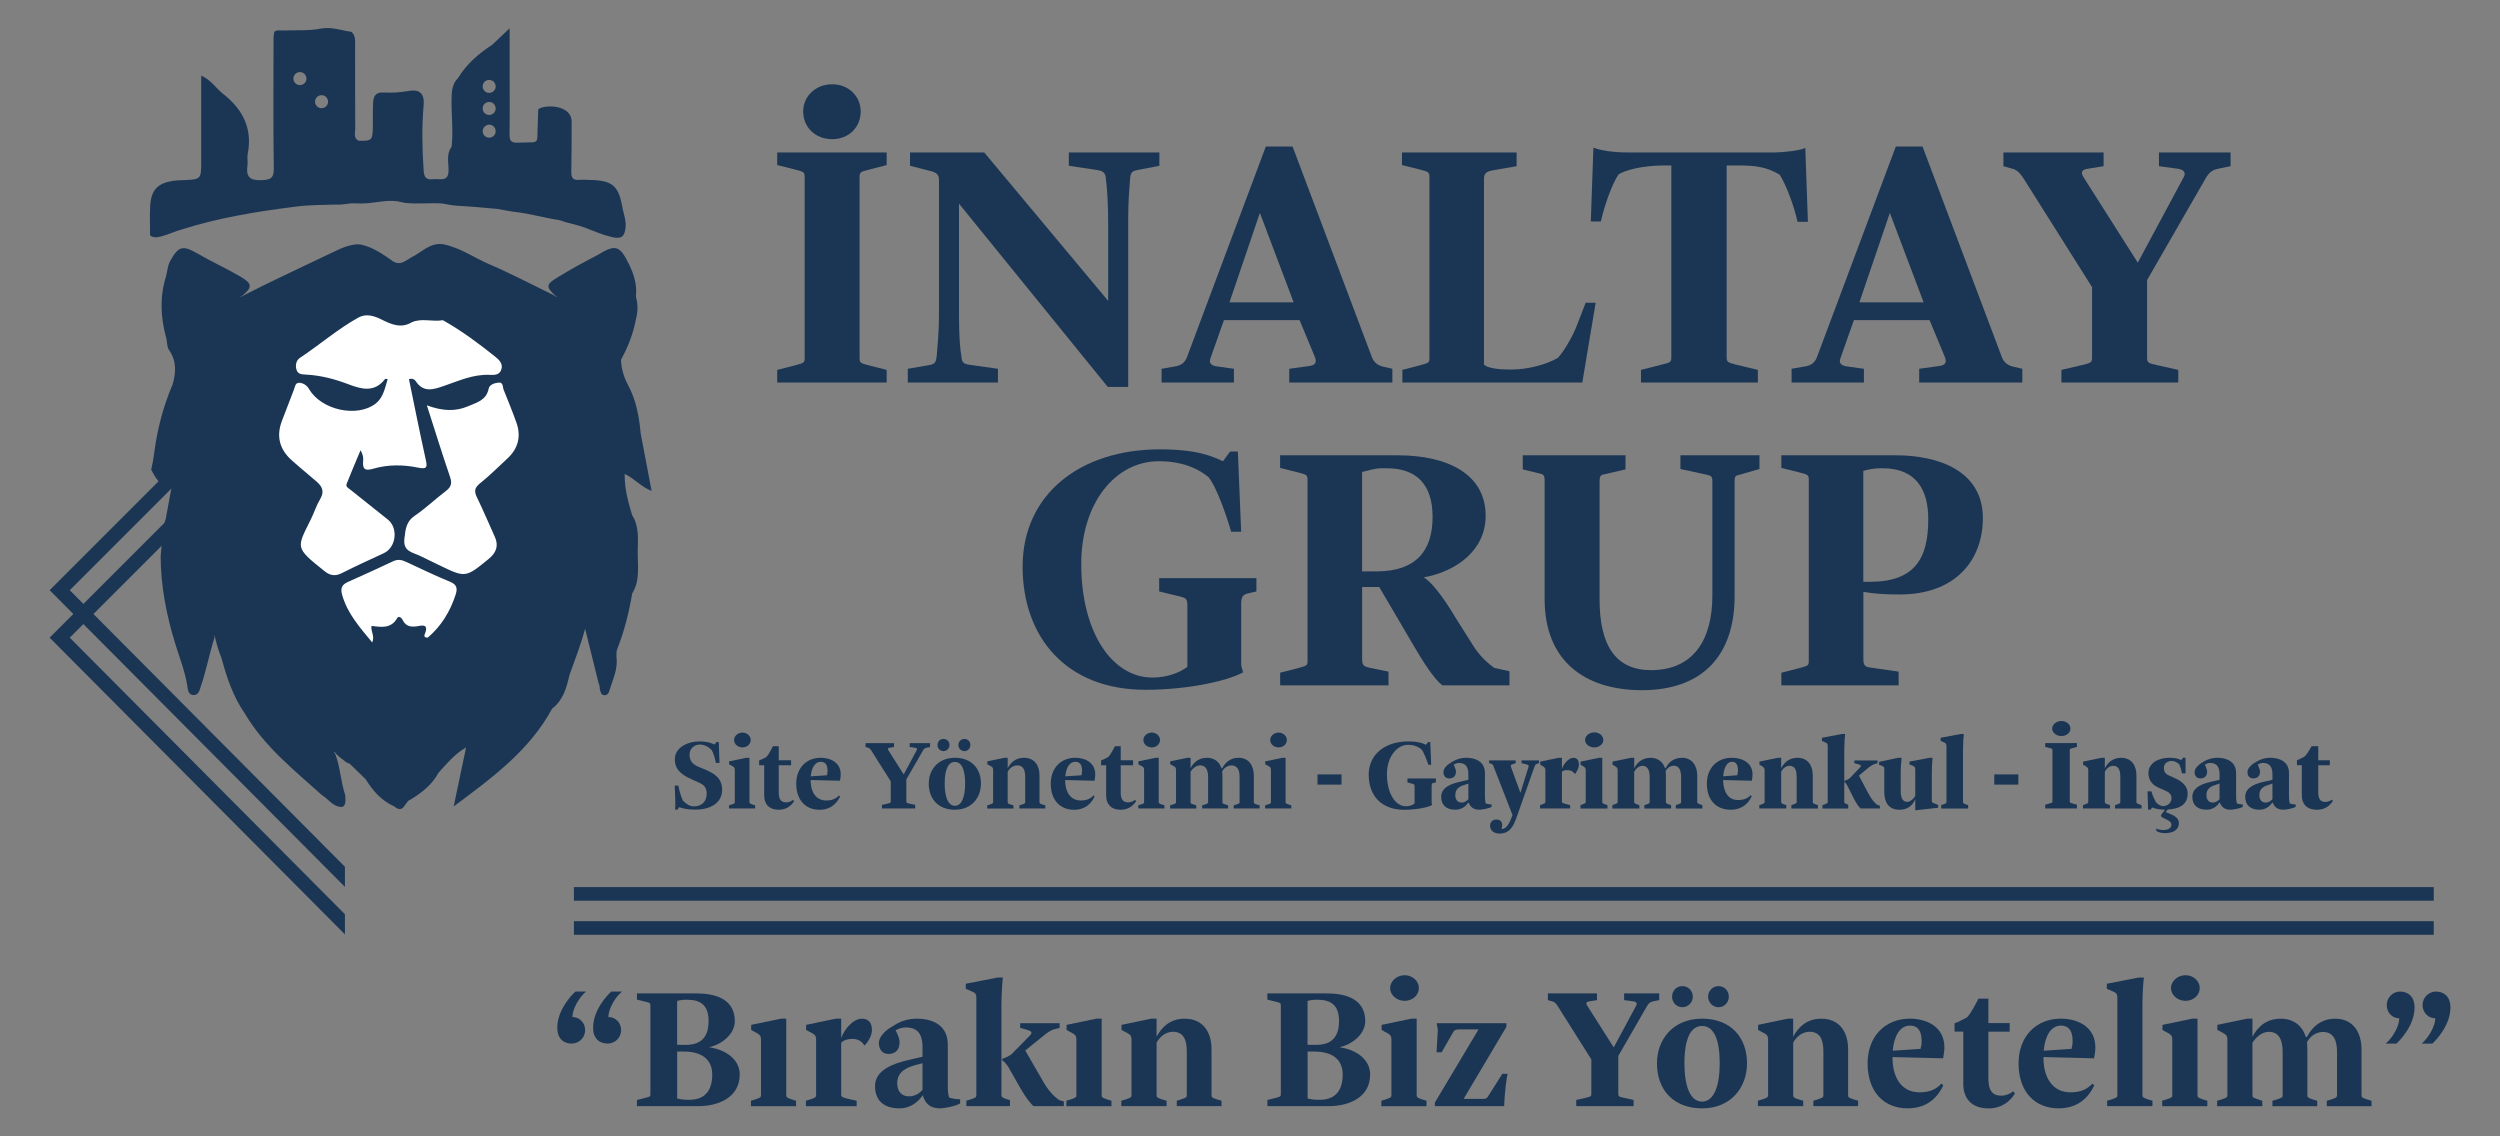 <?xml version="1.0" encoding="utf-8"?>
<!-- Generator: Adobe Illustrator 16.0.0, SVG Export Plug-In . SVG Version: 6.00 Build 0)  -->
<!DOCTYPE svg PUBLIC "-//W3C//DTD SVG 1.1//EN" "http://www.w3.org/Graphics/SVG/1.1/DTD/svg11.dtd">
<svg version="1.1" id="Layer_2" xmlns="http://www.w3.org/2000/svg" xmlns:xlink="http://www.w3.org/1999/xlink" x="0px" y="0px"
	 width="220px" height="100px" viewBox="0 0 220 100" enable-background="new 0 0 220 100" xml:space="preserve">
<rect x="0" y="0" width="220" height="100" fill="#808080" stroke="none"/>
<rect x="23.167" y="25.833" fill="#FFFFFF" width="22.833" height="31.5"/>
<g>
	<g>
		<path fill="#1B3654" d="M54.797,18.393c-0.343-2.065-0.873-2.526-2.94-2.56c-0.292-0.005-0.587-0.032-0.876-0.005
			c-0.565,0.054-0.72-0.194-0.707-0.737c0.031-1.462,0.029-2.926,0.029-4.387c0-1.517-2.389-1.524-2.935-1.089
			c-0.015,0.422-0.021,0.843-0.044,1.265c-0.108,1.965,0.308,1.581-1.75,1.677c-0.65,0.029-0.742-0.228-0.734-0.785
			c0.029-1.85,0.009-3.7,0.008-5.55c0-1.18,0-2.359,0-3.729c-0.631,0.594-1.096,1.032-1.561,1.47
			c-1.187,0.764-2.229,1.675-2.972,2.895c-0.51,0.496-0.562,1.135-0.577,1.794c-0.032,1.422,0.167,2.845,0.002,4.266
			c-0.481,0.639-0.261,1.38-0.266,2.073c-0.007,1.066-0.77,0.707-1.317,0.777c-0.581,0.074-0.83-0.075-0.876-0.767
			c-0.129-1.914-0.172-3.814,0-5.73c0.093-1.04-0.365-1.442-1.327-1.269c-0.744,0.135-1.481,0.179-2.222,0.138
			c-0.662-0.037-0.86,0.307-0.896,0.866c-0.046,0.747-0.009,1.494-0.026,2.24c-0.026,1.102-0.114,1.178-1.274,1.135
			c-0.444-0.252-0.274-0.686-0.276-1.045c-0.016-2.419-0.005-4.839-0.011-7.259c-0.001-0.444,0.067-0.915-0.311-1.271l-0.001-0.001
			c-0.887-0.125-1.782-0.463-2.662-0.293c-1.133,0.22-2.258,0.124-3.387,0.173c-0.251,0.011-0.523-0.079-0.748,0.117
			c-0.024,0.158-0.068,0.317-0.068,0.477c-0.004,3.836-0.035,7.673,0.021,11.508c0.013,0.888-0.253,1.032-1.083,1.068
			c-1.067,0.045-1.374-0.337-1.231-1.313c0.047-0.318-0.046-0.659,0.016-0.973c0.447-2.257-0.43-3.956-2.172-5.318
			c-0.617-0.482-1.036-1.212-1.917-1.596c0,2.58,0,5.039,0,7.499c0,1.636,0,1.634-1.582,1.698c-0.292,0.012-0.587,0.016-0.875,0.059
			c-1.361,0.201-1.946,0.802-2.03,2.177c-0.053,0.874-0.012,1.753-0.013,2.63c0.357,0.271,0.738,0.148,1.106,0.05
			c0.593-0.16,1.146-0.441,1.742-0.593c3.206-1.018,6.51-1.55,9.834-1.973c1.228-0.175,2.467-0.163,3.703-0.201
			c0.549,0.052,1.082-0.136,1.628-0.108c0.354,0.018,0.709,0.023,1.062-0.003c1.02-0.08,2.031-0.372,3.062-0.098
			c0.109,0.03,0.219,0.055,0.332,0.066c1.08,0.115,2.163-0.02,3.243,0.049c0.411,0.068,0.813,0.166,1.233,0.191
			c1.213,0.072,2.425,0.168,3.635,0.29c0.536,0.083,1.065,0.213,1.605,0.273c1.3,0.145,2.556,0.527,3.85,0.713
			c0.736,0.278,1.521,0.396,2.261,0.665c0.783,0.317,1.567,0.644,2.393,0.834c0.788,0.182,1.082-0.062,1.155-0.864
			C55.106,19.447,54.922,18.926,54.797,18.393z M26.394,7.488c-0.316,0-0.572-0.256-0.572-0.572s0.256-0.573,0.572-0.573
			c0.317,0,0.573,0.257,0.573,0.573S26.711,7.488,26.394,7.488z M28.297,9.521c-0.316,0-0.572-0.256-0.572-0.572
			c0-0.316,0.256-0.573,0.572-0.573c0.317,0,0.573,0.257,0.573,0.573C28.87,9.265,28.614,9.521,28.297,9.521z M43.046,12.116
			c-0.162,0-0.307-0.068-0.411-0.177c-0.065-0.043-0.105-0.11-0.122-0.2c-0.022-0.063-0.04-0.126-0.04-0.195
			c0-0.088,0.023-0.169,0.058-0.243c0.004-0.011,0.013-0.017,0.018-0.026c0.097-0.179,0.279-0.304,0.496-0.304
			c0.317,0,0.573,0.256,0.573,0.573C43.62,11.859,43.363,12.116,43.046,12.116z M43.046,10.116c-0.316,0-0.572-0.257-0.572-0.572
			c0-0.317,0.256-0.573,0.572-0.573c0.317,0,0.573,0.256,0.573,0.573C43.62,9.859,43.363,10.116,43.046,10.116z M43.046,8.176
			c-0.316,0-0.572-0.256-0.572-0.572S42.73,7.03,43.046,7.03c0.101,0,0.191,0.033,0.274,0.079c0.09,0.015,0.142,0.063,0.164,0.137
			c0.081,0.099,0.136,0.22,0.136,0.357C43.62,7.92,43.363,8.176,43.046,8.176z"/>
		<g>
			<path fill="#1B3654" d="M68.394,32.551l1.535-0.392c0.784-0.229,0.882-0.196,0.882-0.653V15.57c0-0.457-0.13-0.457-0.849-0.652
				l-1.567-0.393v-1.109h9.633v1.109l-1.502,0.393c-0.751,0.195-0.882,0.195-0.882,0.652v15.936c0,0.457,0.131,0.457,0.849,0.653
				l1.535,0.392v1.11h-9.633L68.394,32.551L68.394,32.551z"/>
			<g>
				<g>
					<path fill="#1B3654" d="M89.99,49.861c0-6.335,5.029-10.318,12.082-10.318c3.396,0,4.669,0.652,5.551,1.045l0.621-0.85h0.686
						l0.293,7.054h-0.881c-0.425-1.47-1.306-3.984-1.992-4.801c-0.653-0.555-2.024-1.403-4.375-1.403
						c-3.82,0-6.825,3.657-6.825,9.045c0,6.008,2.71,9.992,6.27,9.992c1.208,0,2.351-0.393,3.069-0.947V53.29
						c0-0.556-0.098-0.653-0.587-0.784l-1.894-0.457v-1.175h8.555v1.175l-0.716,0.163c-0.424,0.099-0.621,0.263-0.621,0.882v5.453
						l0.164,0.621c-1.502,0.816-5.029,1.534-8.588,1.534C93.811,60.702,89.99,56.064,89.99,49.861z"/>
					<path fill="#1B3654" d="M112.648,59.2l1.535-0.392c0.781-0.229,0.881-0.197,0.881-0.653V42.22c0-0.457-0.131-0.457-0.851-0.652
						l-1.565-0.393v-1.109h10.353c4.408,0,7.737,1.665,7.737,5.322c0,3.102-2.678,4.931-5.452,5.42
						c0.621,0.357,1.601,1.533,2.81,3.56l1.502,2.384c0.555,0.882,1.108,1.438,1.896,2.023l1.338,0.295v1.24h-5.91
						c-0.719-0.556-1.666-2.023-2.58-3.593l-2.971-5.062h-1.503v6.27c0,0.62,0.098,0.721,0.718,0.85l1.603,0.328v1.207h-9.535V59.2
						H112.648z M121.105,50.285c3.494,0,4.963-1.796,4.963-4.8c0-2.906-1.469-4.277-4.017-4.277h-0.489
						c-0.621,0-1.24,0.229-1.697,0.326v8.751H121.105z"/>
					<path fill="#1B3654" d="M135.927,52.734V42.285c0-0.392-0.063-0.555-0.456-0.62l-1.47-0.359v-1.24h9.045v1.24l-1.828,0.425
						c-0.393,0.065-0.456,0.163-0.456,0.718v10.287c0,4.146,1.469,6.236,4.538,6.236c3.787,0,5.388-2.775,5.388-6.531v-10.09
						c0-0.392-0.063-0.489-0.556-0.588l-2.254-0.489v-1.208h6.955v1.208l-1.696,0.489c-0.457,0.099-0.49,0.163-0.49,0.588v10.09
						c0,5.226-2.81,8.295-8.162,8.295C139.454,60.734,135.927,58.155,135.927,52.734z"/>
					<path fill="#1B3654" d="M156.757,59.2l1.535-0.392c0.783-0.229,0.881-0.197,0.881-0.653V42.22c0-0.457-0.129-0.457-0.848-0.652
						l-1.568-0.393v-1.109h10.091c3.789,0,7.644,1.403,7.644,5.518c0,3.756-2.449,6.729-7.313,6.729
						c-1.341,0-2.255-0.064-3.201-0.229v5.91c0,0.555,0.131,0.688,0.621,0.751l2.479,0.358v1.207h-10.318L156.757,59.2L156.757,59.2
						z M164.527,51.2c4.019,0,5.16-2.09,5.16-5.519c0-2.515-1.013-4.474-4.017-4.474h-0.196c-0.619,0-1.144,0.131-1.502,0.229V51.2
						H164.527z"/>
				</g>
			</g>
			<g>
				<g>
					<path fill="#1B3654" d="M70.679,9.8c0-1.307,1.077-2.384,2.547-2.384c1.47,0,2.515,1.077,2.515,2.384
						c0,1.403-1.045,2.448-2.515,2.448C71.756,12.248,70.679,11.203,70.679,9.8z"/>
				</g>
			</g>
			<path fill="#1B3654" d="M84.392,17.922v9.894c0,1.797,0.098,2.842,0.196,3.462c0.065,0.588,0.13,0.718,0.686,0.816l2.547,0.359
				v1.208h-7.935v-1.208l1.894-0.327c0.522-0.098,0.588-0.261,0.653-0.816c0.065-0.783,0.196-2.188,0.196-3.461V15.832
				c0-0.457-0.196-0.653-0.751-0.784l-1.796-0.457v-1.175h6.531l10.906,13.062v-6.825c0-1.404-0.065-2.906-0.196-3.854
				c-0.033-0.587-0.196-0.751-0.849-0.849l-2.417-0.359v-1.175h7.968v1.175l-1.861,0.359c-0.522,0.098-0.686,0.196-0.718,0.816
				c-0.065,0.784-0.164,2.058-0.164,3.396v14.89h-1.796L84.392,17.922z"/>
			<path fill="#1B3654" d="M102.217,32.453l1.306-0.229c0.424-0.099,0.718-0.294,0.914-0.752l6.956-18.579h2.353l6.985,18.547
				c0.131,0.359,0.428,0.686,0.947,0.816l0.85,0.196v1.208h-9.076v-1.208l1.665-0.229c0.651-0.065,0.782-0.327,0.588-0.816
				l-1.341-3.233h-6.659l-1.176,3.331c-0.163,0.425,0.033,0.62,0.425,0.719l1.632,0.229v1.208h-6.367L102.217,32.453L102.217,32.453
				z M113.842,26.607l-2.972-7.869l-2.677,7.869H113.842z"/>
			<path fill="#1B3654" d="M123.407,32.551l1.502-0.392c0.782-0.229,0.881-0.196,0.881-0.653V15.57c0-0.457-0.131-0.457-0.851-0.652
				l-1.565-0.393v-1.109h10.09v1.208l-2.057,0.359c-0.621,0.098-0.816,0.293-0.816,0.751v16.359
				c0.359,0.326,1.404,0.424,2.154,0.424h0.325c1.242,0,2.974-0.392,4.05-1.045c0.653-0.783,1.307-1.926,1.698-2.971l0.72-1.861
				h0.881l-1.176,7.021h-15.836V32.551z"/>
			<path fill="#1B3654" d="M144.398,32.551l1.797-0.457c0.783-0.196,0.882-0.196,0.882-0.653V14.559h-0.589
				c-1.989,0-3.491,0.425-4.049,0.783c-0.619,0.915-1.239,2.743-1.565,4.147h-0.883l0.229-6.498
				c0.652,0.261,1.797,0.425,3.006,0.425h12.963c0.686,0,2.188-0.164,2.678-0.393l0.229,6.498h-0.914
				c-0.295-1.403-1.012-3.265-1.566-4.146c-1.207-0.719-2.223-0.816-3.725-0.816h-0.945V31.44c0,0.457,0.131,0.457,0.85,0.653
				l1.896,0.457v1.11h-10.287v-1.109H144.398z"/>
			<path fill="#1B3654" d="M157.654,32.453l1.306-0.229c0.427-0.099,0.72-0.294,0.916-0.752l6.955-18.579h2.351l6.987,18.547
				c0.131,0.359,0.427,0.686,0.947,0.816l0.85,0.196v1.208h-9.077v-1.208l1.666-0.229c0.651-0.065,0.782-0.327,0.588-0.816
				l-1.34-3.233h-6.662l-1.175,3.331c-0.163,0.425,0.031,0.62,0.425,0.719l1.633,0.229v1.208h-6.366v-1.208H157.654z
				 M169.279,26.607l-2.973-7.869l-2.679,7.869H169.279z"/>
			<path fill="#1B3654" d="M181.393,32.551l1.828-0.425c0.782-0.195,0.881-0.229,0.881-0.653v-6.204l-6.072-9.633
				c-0.262-0.359-0.426-0.588-0.815-0.751l-0.914-0.261v-1.208h8.816v1.208l-1.404,0.229c-0.489,0.065-0.653,0.294-0.358,0.751
				l4.769,7.51l4.017-7.479c0.229-0.392,0.131-0.686-0.49-0.783l-1.664-0.229v-1.208h6.302v1.208l-1.109,0.229
				c-0.489,0.098-0.782,0.359-1.012,0.718l-5.226,9.078v6.824c0,0.458,0.131,0.49,0.849,0.653l1.896,0.425v1.11h-10.285v-1.11
				L181.393,32.551L181.393,32.551z"/>
		</g>
		<g>
			<g>
				<path fill="#1B3654" d="M49.04,90.443c0-1.536,1.217-2.851,1.602-3.187h0.928c-0.64,0.544-1.2,1.568-1.2,2.241
					c0.608,0,1.12,0.479,1.12,1.15c0,0.705-0.56,1.187-1.185,1.187C49.745,91.837,49.04,91.532,49.04,90.443z M52.193,90.443
					c0-1.536,1.217-2.851,1.601-3.187h0.945c-0.656,0.544-1.201,1.568-1.201,2.241c0.608,0,1.121,0.479,1.121,1.15
					c0,0.705-0.576,1.187-1.185,1.187C52.898,91.837,52.193,91.532,52.193,90.443z"/>
				<path fill="#1B3654" d="M56.05,96.799l0.753-0.191c0.384-0.111,0.432-0.097,0.432-0.319v-7.812c0-0.226-0.063-0.226-0.416-0.319
					l-0.769-0.192V87.42h5.219c2.192,0,3.394,0.801,3.394,2.449c0,1.152-1.185,2.064-2.273,2.288
					c1.488,0.209,2.705,1.073,2.705,2.401c0,2.049-1.921,2.783-3.634,2.783h-5.41L56.05,96.799L56.05,96.799z M60.357,91.948
					c1.521,0,2-0.896,2-2.097c0-1.395-0.72-1.873-1.872-1.873h-0.097c-0.336,0-0.56,0.03-0.8,0.11v3.856L60.357,91.948
					L60.357,91.948z M60.661,96.782c1.488,0,2.017-0.96,2.017-2.226c0-1.313-0.912-2.018-2.48-2.018H59.59v4.13
					c0.24,0.063,0.56,0.111,0.848,0.111L60.661,96.782L60.661,96.782z"/>
				<path fill="#1B3654" d="M66.086,96.861l0.368-0.11c0.433-0.146,0.513-0.177,0.513-0.385v-4.882c0-0.385-0.145-0.465-0.576-0.688
					l-0.288-0.16v-0.448l2.608-0.543h0.48v6.724c0,0.208,0.08,0.239,0.496,0.385l0.368,0.111v0.479h-3.97L66.086,96.861
					L66.086,96.861z"/>
				<path fill="#1B3654" d="M70.92,96.861l0.385-0.11c0.416-0.146,0.512-0.177,0.512-0.385v-4.882c0-0.385-0.145-0.465-0.576-0.688
					l-0.304-0.16v-0.448l2.608-0.543h0.48v1.696c0.288-0.784,1.057-1.696,1.824-1.696c0.4,0,0.881,0.176,0.881,0.991
					c0,0.736-0.656,1.378-0.656,1.378c-0.256-0.416-0.593-0.594-1.089-0.594c-0.399,0-0.816,0.145-0.96,0.354v4.449
					c0,0.226-0.016,0.319,0.432,0.432l0.929,0.209v0.479H70.92V96.861z"/>
				<path fill="#1B3654" d="M77.002,95.582c0-1.439,1.617-1.984,2.882-2.289l1.296-0.304v-0.864c0-1.345-0.64-1.713-1.473-1.713
					c-0.304,0-0.656,0.111-0.896,0.256l0.145,0.288c0.112,0.239,0.208,0.544,0.208,0.769c0,0.576-0.304,1.024-0.977,1.024
					c-0.576,0-0.849-0.448-0.849-0.978c0-0.513,0.561-1.058,0.977-1.313l0.465-0.288c0.416-0.271,1.12-0.527,1.872-0.527
					c1.521,0,2.754,0.625,2.754,2.306v3.426c0,0.608,0.016,0.864,0.111,1.2c0.257,0.111,0.688,0.16,0.977,0.16v0.367
					c-0.432,0.256-1.425,0.434-1.761,0.434c-0.944,0-1.313-0.465-1.536-1.152c-0.353,0.512-1.009,1.152-2.049,1.152
					C77.803,97.535,77.002,96.861,77.002,95.582z M81.18,95.902v-2.338l-0.624,0.16c-0.736,0.225-1.601,0.545-1.601,1.602
					c0,0.72,0.384,1.152,1.04,1.152C80.541,96.479,80.957,96.174,81.18,95.902z"/>
				<path fill="#1B3654" d="M85.038,96.861l0.368-0.11c0.448-0.16,0.513-0.177,0.513-0.385v-8.548c0-0.305-0.064-0.447-0.433-0.592
					l-0.496-0.209V86.57l2.785-0.545h0.48c-0.048,0.336-0.128,1.488-0.128,2.418v7.857c0,0.288,0.096,0.288,0.432,0.416l0.32,0.098
					v0.526h-3.842L85.038,96.861L85.038,96.861z M89.856,95.87l-1.137-2.001c-0.048-0.08-0.224-0.305-0.304-0.385
					c-0.08-0.079-0.128-0.111-0.208-0.146v-0.176c0.288-0.063,0.528-0.208,0.784-0.368l1.664-1.695
					c0.208-0.226,0.129-0.354-0.239-0.466l-0.641-0.176v-0.416h3.474v0.416l-0.513,0.128c-0.288,0.08-0.624,0.336-0.784,0.464
					l-1.729,1.394l1.425,2.467c0.624,1.152,1.104,1.553,1.536,1.889l0.433,0.128v0.416h-2.674
					C90.688,97.104,90.272,96.591,89.856,95.87z"/>
				<path fill="#1B3654" d="M93.841,96.861l0.368-0.11c0.433-0.146,0.513-0.177,0.513-0.385v-4.882c0-0.385-0.145-0.465-0.576-0.688
					l-0.288-0.16v-0.448l2.608-0.543h0.48v6.724c0,0.208,0.08,0.239,0.496,0.385l0.368,0.111v0.479h-3.97L93.841,96.861
					L93.841,96.861z"/>
				<path fill="#1B3654" d="M98.675,96.861l0.385-0.11c0.416-0.146,0.512-0.177,0.512-0.385v-4.882c0-0.385-0.145-0.465-0.576-0.688
					l-0.304-0.16v-0.448l2.608-0.543h0.48v1.584c0.448-0.832,1.185-1.584,2.465-1.584c1.617,0,2.369,1.168,2.369,2.688v4.033
					c0,0.208,0.063,0.239,0.496,0.385l0.384,0.11v0.479h-3.938v-0.479l0.368-0.11c0.465-0.16,0.513-0.177,0.513-0.385v-3.793
					c0-0.833-0.145-1.777-1.217-1.777c-0.704,0-1.217,0.528-1.44,0.961v4.609c0,0.208,0.08,0.239,0.496,0.385l0.384,0.11v0.479
					h-3.985V96.861z"/>
				<path fill="#1B3654" d="M111.527,96.799l0.752-0.191c0.386-0.111,0.433-0.097,0.433-0.319v-7.812
					c0-0.226-0.063-0.226-0.416-0.319l-0.769-0.192V87.42h5.22c2.19,0,3.394,0.801,3.394,2.449c0,1.152-1.185,2.064-2.272,2.288
					c1.487,0.209,2.705,1.073,2.705,2.401c0,2.049-1.921,2.783-3.634,2.783h-5.41v-0.544L111.527,96.799L111.527,96.799z
					 M115.835,91.948c1.521,0,2-0.896,2-2.097c0-1.395-0.722-1.873-1.873-1.873h-0.096c-0.337,0-0.562,0.03-0.802,0.11v3.856
					L115.835,91.948L115.835,91.948z M116.139,96.782c1.487,0,2.019-0.96,2.019-2.226c0-1.313-0.912-2.018-2.48-2.018h-0.608v4.13
					c0.24,0.063,0.562,0.111,0.849,0.111L116.139,96.782L116.139,96.782z"/>
				<path fill="#1B3654" d="M121.563,96.861l0.369-0.11c0.432-0.146,0.512-0.177,0.512-0.385v-4.882
					c0-0.385-0.145-0.465-0.574-0.688l-0.287-0.16v-0.448l2.605-0.543h0.48v6.724c0,0.208,0.08,0.239,0.496,0.385l0.369,0.111v0.479
					h-3.971V96.861L121.563,96.861z M122.333,86.954c0-0.624,0.592-1.136,1.278-1.136c0.688,0,1.25,0.512,1.25,1.136
					c0,0.625-0.562,1.121-1.25,1.121C122.925,88.075,122.333,87.579,122.333,86.954z"/>
				<path fill="#1B3654" d="M126.271,97.021l3.842-6.436h-1.697c-0.289,0-0.449,0.063-0.561,0.288l-0.992,1.729h-0.447l0.111-1.951
					l-0.096-0.608h6.131v0.32l-3.764,6.338h1.775c0.176,0,0.271-0.063,0.367-0.208l1.266-2.001h0.465
					c-0.256,1.185-0.305,2.85-0.305,2.85h-6.1v-0.321H126.271L126.271,97.021z"/>
				<path fill="#1B3654" d="M138.706,96.799l0.896-0.208c0.385-0.097,0.436-0.112,0.436-0.319V93.23l-2.979-4.725
					c-0.127-0.176-0.207-0.288-0.397-0.367l-0.449-0.129v-0.592h4.322v0.592l-0.688,0.112c-0.24,0.032-0.32,0.146-0.177,0.368
					l2.338,3.682l1.97-3.666c0.11-0.189,0.063-0.336-0.24-0.384l-0.815-0.112v-0.592h3.088v0.592l-0.543,0.112
					c-0.239,0.048-0.385,0.176-0.495,0.354l-2.562,4.447v3.348c0,0.224,0.063,0.238,0.416,0.318l0.928,0.208v0.544h-5.043
					L138.706,96.799L138.706,96.799z"/>
				<path fill="#1B3654" d="M145.813,93.581c0-2.177,1.475-3.938,3.971-3.938s3.953,1.617,3.953,3.922
					c0,2.179-1.457,3.972-3.953,3.972C147.286,97.535,145.813,95.918,145.813,93.581z M147.143,87.707
					c0-0.527,0.385-0.93,0.912-0.93c0.495,0,0.913,0.399,0.913,0.93c0,0.512-0.418,0.929-0.913,0.929
					C147.525,88.636,147.143,88.219,147.143,87.707z M151.335,93.549c0-2.064-0.512-3.265-1.553-3.265
					c-0.88,0-1.552,0.88-1.552,3.28c0,2.033,0.513,3.377,1.552,3.377C150.646,96.941,151.335,95.95,151.335,93.549z M150.313,87.707
					c0-0.527,0.416-0.93,0.912-0.93c0.512,0,0.912,0.399,0.912,0.93c0,0.512-0.4,0.929-0.912,0.929
					C150.729,88.636,150.313,88.219,150.313,87.707z"/>
				<path fill="#1B3654" d="M154.695,96.861l0.386-0.11c0.416-0.146,0.512-0.177,0.512-0.385v-4.882
					c0-0.385-0.146-0.465-0.575-0.688l-0.306-0.16v-0.448l2.608-0.543h0.479v1.584c0.449-0.832,1.187-1.584,2.466-1.584
					c1.616,0,2.368,1.168,2.368,2.688v4.033c0,0.208,0.064,0.239,0.496,0.385l0.386,0.11v0.479h-3.938v-0.479l0.366-0.11
					c0.466-0.16,0.515-0.177,0.515-0.385v-3.793c0-0.833-0.146-1.777-1.217-1.777c-0.705,0-1.218,0.528-1.441,0.961v4.609
					c0,0.208,0.08,0.239,0.496,0.385l0.386,0.11v0.479h-3.986V96.861L154.695,96.861z"/>
				<path fill="#1B3654" d="M164.35,93.661c-0.031-2.479,1.567-4.019,3.713-4.019c1.586,0,3.043,0.783,3.043,2.514
					c0,0.287-0.049,0.688-0.112,0.977l-4.449-0.111c0,0.098,0,0.178,0,0.271c0.063,1.665,0.881,2.833,2.369,2.833
					c0.896,0,1.474-0.271,1.937-0.769l0.159,0.16c-0.495,1.041-1.407,2.018-3.137,2.018
					C165.771,97.535,164.382,96.078,164.35,93.661z M169.007,92.301c0.063-0.225,0.097-0.416,0.097-0.688
					c0-0.944-0.367-1.36-1.022-1.36c-0.896,0-1.41,0.929-1.521,2.209L169.007,92.301z"/>
				<path fill="#1B3654" d="M172.77,95.391v-4.609h-0.769v-0.736c0.271-0.08,0.735-0.318,1.088-0.513
					c0.336-0.319,0.832-1.28,1.009-1.648h0.881v2.146h1.873v0.754h-1.873v4.113c0,1.008,0.306,1.521,1.138,1.521
					c0.383,0,0.782-0.16,1.038-0.384l0.16,0.191c-0.433,0.703-1.168,1.313-2.336,1.313C173.456,97.535,172.77,96.622,172.77,95.391z
					"/>
				<path fill="#1B3654" d="M177.634,93.661c-0.03-2.479,1.568-4.019,3.714-4.019c1.586,0,3.043,0.783,3.043,2.514
					c0,0.287-0.05,0.688-0.113,0.977l-4.448-0.111c0,0.098,0,0.178,0,0.271c0.063,1.665,0.881,2.833,2.369,2.833
					c0.896,0,1.473-0.271,1.936-0.769l0.16,0.16c-0.496,1.041-1.407,2.018-3.137,2.018
					C179.059,97.535,177.667,96.078,177.634,93.661z M182.292,92.301c0.063-0.225,0.097-0.416,0.097-0.688
					c0-0.944-0.367-1.36-1.022-1.36c-0.896,0-1.41,0.929-1.521,2.209L182.292,92.301z"/>
				<path fill="#1B3654" d="M185.43,96.861l0.385-0.11c0.447-0.16,0.513-0.177,0.513-0.385v-8.548c0-0.305-0.063-0.447-0.433-0.592
					l-0.496-0.209V86.57l2.785-0.545h0.479c-0.05,0.336-0.129,1.488-0.129,2.418v7.923c0,0.208,0.096,0.239,0.495,0.385l0.386,0.11
					v0.479h-3.985V96.861L185.43,96.861z"/>
				<path fill="#1B3654" d="M190.277,96.861l0.369-0.11c0.433-0.146,0.513-0.177,0.513-0.385v-4.882
					c0-0.385-0.146-0.465-0.576-0.688l-0.287-0.16v-0.448l2.606-0.543h0.479v6.724c0,0.208,0.08,0.239,0.496,0.385l0.369,0.111
					v0.479h-3.972v-0.481H190.277z M191.048,86.954c0-0.624,0.593-1.136,1.279-1.136c0.688,0,1.25,0.512,1.25,1.136
					c0,0.625-0.562,1.121-1.25,1.121C191.641,88.075,191.048,87.579,191.048,86.954z"/>
				<path fill="#1B3654" d="M195.111,96.861l0.386-0.11c0.416-0.146,0.512-0.177,0.512-0.385v-4.882
					c0-0.385-0.146-0.465-0.575-0.688c0,0-0.271-0.16-0.306-0.16v-0.448l2.608-0.543h0.479v1.584
					c0.466-0.881,1.231-1.584,2.498-1.584c1.088,0,1.89,0.592,2.19,1.602h0.113c0.366-0.736,1.137-1.602,2.479-1.602
					c1.601,0,2.319,1.231,2.319,2.705v4.019c0,0.208,0.063,0.239,0.496,0.385l0.386,0.111v0.479h-3.938v-0.479l0.385-0.111
					c0.447-0.16,0.514-0.177,0.514-0.385v-3.793c0-0.802-0.178-1.763-1.232-1.763c-0.688,0-1.186,0.465-1.406,0.896l0.029,0.641
					v4.02c0,0.208,0.063,0.238,0.496,0.385l0.369,0.111v0.479h-3.938v-0.479l0.383-0.111c0.466-0.16,0.515-0.177,0.515-0.385v-3.793
					c0-0.803-0.179-1.777-1.217-1.777c-0.642,0-1.171,0.528-1.441,0.961v4.609c0,0.208,0.08,0.225,0.336,0.318l0.529,0.178
					c0,0,0,0.078,0,0.479c0,0-3.299,0-3.972,0v-0.482H195.111L195.111,96.861z"/>
				<path fill="#1B3654" d="M211.137,89.611c-0.609,0-1.104-0.496-1.104-1.168c0-0.688,0.561-1.187,1.168-1.187
					c0.575,0,1.28,0.32,1.28,1.408c0,1.521-1.217,2.833-1.601,3.17h-0.944C210.591,91.292,211.137,90.268,211.137,89.611z
					 M214.305,89.611c-0.606,0-1.119-0.496-1.119-1.168c0-0.688,0.56-1.187,1.185-1.187c0.562,0,1.267,0.32,1.267,1.408
					c0,1.521-1.218,2.833-1.587,3.17h-0.942C213.743,91.292,214.305,90.268,214.305,89.611z"/>
			</g>
		</g>
		<rect x="50.503" y="81.063" fill="#1B3654" width="163.667" height="1.199"/>
		<rect x="50.503" y="78.063" fill="#1B3654" width="163.667" height="1.199"/>
		<g>
			<path fill="#1B3654" d="M59.378,69.132h0.315c0.074,0.392,0.223,0.966,0.408,1.327c0.231,0.23,0.528,0.501,0.974,0.501
				c0.742,0,1.113-0.501,1.113-1.112c0-0.613-0.297-0.815-0.77-1.021l-0.604-0.271c-1.002-0.445-1.429-0.938-1.429-1.733
				c0-0.993,1.03-1.577,2.189-1.577c0.548,0,0.975,0.104,1.29,0.271l0.194-0.225h0.195l0.064,1.848h-0.315
				c-0.074-0.383-0.223-0.9-0.38-1.143c-0.223-0.225-0.575-0.475-1.049-0.475c-0.464,0-0.891,0.354-0.891,0.871
				c0,0.584,0.278,0.863,0.789,1.086l0.631,0.262c0.732,0.322,1.447,0.723,1.447,1.762c0,1.086-0.919,1.744-2.366,1.744
				c-0.724,0-1.104-0.111-1.419-0.213l-0.14,0.213h-0.213C59.453,70.904,59.406,69.911,59.378,69.132z"/>
			<path fill="#1B3654" d="M64.153,70.867l0.213-0.065c0.251-0.083,0.297-0.102,0.297-0.223V67.75c0-0.223-0.083-0.27-0.334-0.398
				l-0.167-0.093v-0.26l1.513-0.315h0.278v3.896c0,0.121,0.046,0.14,0.287,0.223l0.214,0.065v0.276h-2.301V70.867z M64.598,65.124
				c0-0.36,0.343-0.658,0.742-0.658c0.398,0,0.724,0.298,0.724,0.658c0,0.362-0.325,0.649-0.724,0.649S64.598,65.486,64.598,65.124z
				"/>
			<path fill="#1B3654" d="M67.25,70.014v-2.672h-0.445v-0.427c0.157-0.047,0.427-0.187,0.631-0.297
				c0.194-0.187,0.482-0.742,0.584-0.955h0.511v1.242h1.085v0.437H68.53v2.385c0,0.584,0.176,0.881,0.658,0.881
				c0.223,0,0.455-0.092,0.604-0.223l0.093,0.111c-0.251,0.408-0.678,0.761-1.354,0.761C67.648,71.257,67.25,70.729,67.25,70.014z"
				/>
			<path fill="#1B3654" d="M70.068,69.012c-0.019-1.438,0.909-2.328,2.152-2.328c0.918,0,1.763,0.455,1.763,1.457
				c0,0.166-0.028,0.397-0.065,0.565l-2.579-0.065c0,0.058,0,0.104,0,0.157c0.037,0.966,0.511,1.644,1.373,1.644
				c0.52,0,0.854-0.157,1.123-0.444l0.093,0.093c-0.288,0.604-0.816,1.169-1.818,1.169C70.893,71.257,70.086,70.413,70.068,69.012z
				 M72.767,68.225c0.037-0.132,0.056-0.242,0.056-0.398c0-0.549-0.213-0.788-0.594-0.788c-0.52,0-0.816,0.537-0.881,1.278
				L72.767,68.225z"/>
			<path fill="#1B3654" d="M77.615,70.83l0.52-0.12c0.223-0.058,0.251-0.065,0.251-0.187V68.76l-1.726-2.736
				c-0.074-0.102-0.121-0.166-0.232-0.213l-0.26-0.074v-0.344h2.505v0.344l-0.398,0.064c-0.14,0.02-0.186,0.084-0.103,0.213
				l1.354,2.135l1.142-2.125c0.064-0.109,0.037-0.193-0.14-0.223l-0.473-0.064v-0.344h1.79v0.344l-0.315,0.064
				c-0.139,0.027-0.223,0.102-0.287,0.204l-1.484,2.579v1.939c0,0.129,0.037,0.139,0.241,0.186l0.538,0.12v0.315h-2.923
				L77.615,70.83L77.615,70.83z"/>
			<path fill="#1B3654" d="M81.73,68.966c0-1.262,0.854-2.282,2.301-2.282c1.447,0,2.292,0.938,2.292,2.272
				c0,1.262-0.845,2.301-2.292,2.301C82.584,71.257,81.73,70.318,81.73,68.966z M82.5,65.561c0-0.306,0.223-0.537,0.528-0.537
				c0.288,0,0.529,0.231,0.529,0.537c0,0.297-0.241,0.539-0.529,0.539C82.723,66.1,82.5,65.857,82.5,65.561z M84.931,68.945
				c0-1.195-0.297-1.894-0.9-1.894c-0.51,0-0.899,0.513-0.899,1.902c0,1.178,0.297,1.957,0.899,1.957
				C84.532,70.913,84.931,70.339,84.931,68.945z M84.337,65.561c0-0.306,0.241-0.537,0.528-0.537c0.297,0,0.529,0.231,0.529,0.537
				c0,0.297-0.232,0.539-0.529,0.539C84.579,66.1,84.337,65.857,84.337,65.561z"/>
			<path fill="#1B3654" d="M86.875,70.867l0.223-0.065c0.241-0.083,0.297-0.102,0.297-0.223V67.75c0-0.223-0.083-0.27-0.334-0.398
				l-0.176-0.093v-0.26l1.512-0.315h0.278v0.918c0.26-0.48,0.687-0.918,1.429-0.918c0.938,0,1.373,0.678,1.373,1.56v2.338
				c0,0.121,0.037,0.14,0.288,0.223l0.223,0.065v0.277h-2.282v-0.277l0.213-0.065c0.27-0.092,0.297-0.102,0.297-0.223v-2.198
				c0-0.48-0.083-1.029-0.705-1.029c-0.408,0-0.705,0.308-0.835,0.558v2.672c0,0.121,0.047,0.14,0.288,0.224l0.223,0.064v0.277
				h-2.311L86.875,70.867L86.875,70.867z"/>
			<path fill="#1B3654" d="M92.466,69.012c-0.019-1.438,0.909-2.328,2.152-2.328c0.918,0,1.763,0.455,1.763,1.457
				c0,0.166-0.028,0.397-0.065,0.565l-2.579-0.065c0,0.058,0,0.104,0,0.157c0.037,0.966,0.511,1.644,1.373,1.644
				c0.52,0,0.854-0.157,1.123-0.444l0.093,0.093c-0.288,0.604-0.816,1.169-1.818,1.169C93.292,71.257,92.485,70.413,92.466,69.012z
				 M95.166,68.225c0.037-0.132,0.056-0.242,0.056-0.398c0-0.549-0.213-0.788-0.594-0.788c-0.52,0-0.816,0.537-0.881,1.278
				L95.166,68.225z"/>
			<path fill="#1B3654" d="M97.342,70.014v-2.672h-0.445v-0.427c0.158-0.047,0.427-0.187,0.631-0.297
				c0.195-0.187,0.482-0.742,0.585-0.955h0.51v1.242h1.086v0.437h-1.086v2.385c0,0.584,0.177,0.881,0.659,0.881
				c0.223,0,0.454-0.092,0.603-0.223l0.093,0.111c-0.25,0.408-0.677,0.761-1.354,0.761C97.742,71.257,97.342,70.729,97.342,70.014z"
				/>
			<path fill="#1B3654" d="M100.17,70.867l0.213-0.065c0.251-0.083,0.297-0.102,0.297-0.223V67.75c0-0.223-0.083-0.27-0.334-0.398
				l-0.167-0.093v-0.26l1.513-0.315h0.278v3.896c0,0.121,0.046,0.14,0.287,0.223l0.214,0.065v0.276h-2.301V70.867z M100.616,65.124
				c0-0.36,0.343-0.658,0.742-0.658c0.398,0,0.724,0.298,0.724,0.658c0,0.362-0.325,0.649-0.724,0.649
				C100.958,65.773,100.616,65.486,100.616,65.124z"/>
			<path fill="#1B3654" d="M102.97,70.867l0.223-0.065c0.241-0.083,0.297-0.102,0.297-0.223V67.75c0-0.223-0.084-0.27-0.334-0.398
				c0,0-0.158-0.093-0.177-0.093v-0.26l1.513-0.315h0.278v0.918c0.269-0.511,0.714-0.918,1.447-0.918
				c0.631,0,1.095,0.344,1.271,0.928h0.065c0.213-0.426,0.658-0.928,1.438-0.928c0.928,0,1.346,0.715,1.346,1.567v2.328
				c0,0.121,0.037,0.14,0.287,0.223l0.224,0.065v0.277h-2.284v-0.277l0.223-0.065c0.26-0.092,0.297-0.102,0.297-0.223v-2.198
				c0-0.464-0.102-1.021-0.714-1.021c-0.399,0-0.687,0.271-0.816,0.521l0.019,0.371v2.328c0,0.121,0.037,0.14,0.287,0.223
				l0.214,0.065v0.276h-2.282v-0.276l0.223-0.065c0.269-0.092,0.297-0.102,0.297-0.223v-2.198c0-0.464-0.103-1.028-0.705-1.028
				c-0.371,0-0.678,0.307-0.835,0.557v2.672c0,0.121,0.046,0.131,0.194,0.186l0.307,0.104c0,0,0,0.046,0,0.276c0,0-1.911,0-2.301,0
				V70.87h-0.002V70.867z"/>
			<path fill="#1B3654" d="M111.333,70.867l0.213-0.065c0.25-0.083,0.297-0.102,0.297-0.223V67.75c0-0.223-0.084-0.27-0.334-0.398
				l-0.168-0.093v-0.26l1.515-0.315h0.276v3.896c0,0.121,0.048,0.14,0.287,0.223l0.215,0.065v0.276h-2.301V70.867z M111.777,65.124
				c0-0.36,0.343-0.658,0.742-0.658c0.397,0,0.724,0.298,0.724,0.658c0,0.362-0.324,0.649-0.724,0.649
				C112.119,65.773,111.777,65.486,111.777,65.124z"/>
			<path fill="#1B3654" d="M115.939,68.148h2.115v0.898h-2.115V68.148z"/>
			<path fill="#1B3654" d="M120.445,68.177c0-1.817,1.466-2.932,3.47-2.932c1.002,0,1.326,0.187,1.578,0.297l0.176-0.241h0.194
				l0.082,2.004h-0.25c-0.139-0.416-0.407-1.142-0.61-1.363c-0.178-0.156-0.549-0.397-1.196-0.397c-0.929,0-1.839,1.021-1.839,2.57
				c0,1.688,0.726,2.838,1.681,2.838c0.297,0,0.547-0.093,0.752-0.24v-1.504c0-0.166-0.026-0.192-0.147-0.224l-0.481-0.129v-0.354
				h2.504v0.354l-0.229,0.045c-0.084,0.011-0.147,0.074-0.147,0.252v1.513l0.045,0.176c-0.426,0.232-1.455,0.418-2.467,0.418
				C121.503,71.257,120.445,69.958,120.445,68.177z"/>
			<path fill="#1B3654" d="M126.823,70.116c0-0.845,0.928-1.16,1.643-1.318l0.752-0.176v-0.501c0-0.798-0.399-0.982-0.846-0.982
				c-0.156,0-0.334,0.073-0.444,0.139l0.057,0.147c0.063,0.158,0.14,0.334,0.14,0.482c0,0.344-0.194,0.594-0.595,0.594
				c-0.352,0-0.51-0.26-0.51-0.565c0-0.297,0.313-0.61,0.565-0.771l0.297-0.176c0.261-0.158,0.687-0.308,1.132-0.308
				c0.854,0,1.659,0.361,1.659,1.336v1.985c0,0.353,0.021,0.5,0.065,0.695c0.148,0.063,0.38,0.093,0.521,0.093v0.214
				c-0.231,0.147-0.891,0.25-1.067,0.25c-0.573,0-0.808-0.271-0.965-0.647c-0.177,0.26-0.537,0.647-1.142,0.647
				C127.288,71.257,126.823,70.867,126.823,70.116z M129.218,70.329v-1.373l-0.223,0.074c-0.445,0.13-0.929,0.313-0.929,0.928
				c0,0.418,0.203,0.668,0.558,0.668C128.893,70.626,129.087,70.468,129.218,70.329z"/>
			<path fill="#1B3654" d="M131.126,72.648c0-0.26,0.176-0.528,0.547-0.528c0.361,0,0.647,0.203,0.464,0.834
				c0.271,0,0.565-0.213,0.825-0.871l0.14-0.362l-1.66-4.248c-0.047-0.121-0.073-0.231-0.224-0.271l-0.176-0.046v-0.241h2.338v0.241
				l-0.241,0.083c-0.193,0.065-0.224,0.11-0.177,0.241l0.836,2.291l0.705-2.254c0.063-0.194-0.01-0.213-0.271-0.278l-0.334-0.083
				v-0.241h1.539v0.241l-0.166,0.056c-0.14,0.047-0.176,0.084-0.271,0.353l-1.539,4.36c-0.278,0.771-0.586,1.429-1.504,1.429
				C131.523,73.354,131.126,73.131,131.126,72.648z"/>
			<path fill="#1B3654" d="M135.527,70.85l0.168-0.057c0.24-0.093,0.298-0.111,0.298-0.23V67.78c0-0.232-0.111-0.279-0.316-0.408
				l-0.139-0.074V67.02l1.633-0.334h0.279v0.983c0.139-0.438,0.584-0.983,1.01-0.983c0.205,0,0.481,0.084,0.481,0.604
				c0,0.418-0.342,0.826-0.342,0.826c-0.195-0.262-0.408-0.346-0.705-0.346c-0.194,0-0.371,0.047-0.444,0.148v2.561
				c0,0.131-0.011,0.188,0.26,0.25l0.463,0.121v0.297h-2.646V70.85L135.527,70.85z"/>
			<path fill="#1B3654" d="M180.591,64.115c0-0.371,0.382-0.668,0.81-0.668c0.445,0,0.798,0.297,0.798,0.668
				s-0.353,0.658-0.798,0.658C180.973,64.773,180.591,64.486,180.591,64.115z"/>
			<path fill="#1B3654" d="M139.081,70.85l0.166-0.057c0.231-0.093,0.297-0.111,0.297-0.23V67.78c0-0.232-0.11-0.279-0.323-0.408
				l-0.132-0.074V67.02l1.634-0.334h0.278v3.879c0,0.121,0.047,0.14,0.287,0.23l0.168,0.057v0.297h-2.375V70.85z M139.488,65.115
				c0-0.371,0.38-0.668,0.808-0.668c0.445,0,0.797,0.297,0.797,0.668s-0.352,0.658-0.797,0.658
				C139.868,65.773,139.488,65.486,139.488,65.115z"/>
			<path fill="#1B3654" d="M141.891,70.85l0.166-0.057c0.241-0.093,0.297-0.111,0.297-0.23V67.78c0-0.232-0.11-0.279-0.313-0.408
				c0,0-0.147-0.084-0.14-0.074V67.02l1.634-0.334h0.276v0.92c0.271-0.513,0.715-0.92,1.446-0.92c0.604,0,1.086,0.344,1.263,0.91
				h0.063c0.194-0.408,0.612-0.91,1.438-0.91c0.908,0,1.336,0.732,1.336,1.567v2.312c0,0.121,0.037,0.14,0.287,0.23l0.166,0.057
				v0.297h-2.338V70.85l0.168-0.056c0.271-0.103,0.297-0.11,0.297-0.231v-2.197c0-0.428-0.103-0.983-0.631-0.983
				c-0.354,0-0.595,0.229-0.726,0.464l0.021,0.408v2.313c0,0.119,0.037,0.139,0.287,0.229l0.168,0.058v0.297h-2.349v-0.297
				l0.166-0.058c0.271-0.104,0.297-0.11,0.297-0.229v-2.199c0-0.428-0.103-0.975-0.631-0.975c-0.353,0-0.631,0.323-0.731,0.52v2.654
				c0,0.119,0.047,0.129,0.194,0.186l0.261,0.102c0,0,0,0.011,0,0.297c0,0-2.606,0-2.375,0V70.85H141.891z"/>
			<path fill="#1B3654" d="M150.206,69.012c-0.029-1.455,0.944-2.328,2.18-2.328c0.929,0,1.837,0.438,1.837,1.457
				c0,0.166-0.027,0.397-0.063,0.565l-2.522-0.065c0,0.058,0,0.104,0,0.157c0.057,0.929,0.465,1.604,1.299,1.604
				c0.539,0,0.844-0.139,1.123-0.426l0.092,0.092c-0.269,0.595-0.815,1.188-1.862,1.188
				C151.066,71.257,150.225,70.45,150.206,69.012z M152.868,68.225c0.055-0.147,0.073-0.261,0.073-0.438
				c0-0.528-0.194-0.751-0.521-0.751c-0.455,0-0.715,0.521-0.778,1.278L152.868,68.225z"/>
			<path fill="#1B3654" d="M154.82,70.85l0.168-0.057c0.24-0.093,0.298-0.111,0.298-0.23V67.78c0-0.232-0.111-0.279-0.315-0.408
				l-0.14-0.074V67.02l1.633-0.334h0.279v0.92c0.26-0.482,0.676-0.92,1.428-0.92c0.938,0,1.354,0.695,1.354,1.567v2.312
				c0,0.121,0.037,0.14,0.287,0.23l0.166,0.057v0.297h-2.338V70.85l0.168-0.056c0.271-0.103,0.297-0.11,0.297-0.231v-2.197
				c0-0.445-0.073-0.977-0.631-0.977c-0.345,0-0.613,0.288-0.731,0.521v2.652c0,0.121,0.045,0.141,0.286,0.231l0.166,0.056v0.297
				h-2.375V70.85z"/>
			<path fill="#1B3654" d="M160.376,70.85l0.166-0.057c0.26-0.104,0.297-0.111,0.297-0.23v-4.918c0-0.158-0.037-0.25-0.239-0.324
				l-0.271-0.12v-0.277l1.762-0.334h0.279c-0.027,0.157-0.074,0.862-0.074,1.419v4.52c0,0.166,0.056,0.166,0.231,0.24l0.119,0.058
				v0.323h-2.271L160.376,70.85L160.376,70.85z M163.148,70.292l-0.584-1.16c-0.01-0.046-0.131-0.194-0.157-0.231
				c-0.037-0.035-0.058-0.072-0.095-0.072v-0.12c0.158-0.037,0.308-0.121,0.455-0.214l0.918-0.967
				c0.142-0.129,0.094-0.202-0.11-0.26l-0.397-0.109v-0.241h2.051v0.241l-0.242,0.072c-0.166,0.047-0.407,0.194-0.5,0.271
				l-0.899,0.752l0.771,1.466c0.371,0.705,0.586,0.899,0.847,1.113l0.223,0.072v0.242h-1.698
				C163.575,71.007,163.361,70.71,163.148,70.292z"/>
			<path fill="#1B3654" d="M168.544,70.339c-0.287,0.64-0.76,0.918-1.392,0.918c-0.976,0-1.336-0.687-1.336-1.567v-1.957
				c0-0.24-0.047-0.297-0.323-0.381l-0.132-0.037v-0.276l1.671-0.354h0.315c-0.037,0.271-0.084,0.799-0.084,1.31v1.53
				c0,0.416,0.026,1.039,0.594,1.039c0.231,0,0.574-0.297,0.687-0.528v-2.199c0-0.334-0.019-0.39-0.334-0.5l-0.176-0.063V67.02
				l1.754-0.334h0.276c-0.037,0.381-0.063,0.909-0.063,1.336v2.459c0,0.121,0.011,0.14,0.25,0.231l0.308,0.12v0.251l-2.015,0.224
				V70.339z"/>
			<path fill="#1B3654" d="M170.823,70.85l0.168-0.057c0.26-0.104,0.297-0.111,0.297-0.23v-4.918c0-0.158-0.037-0.25-0.242-0.324
				l-0.271-0.12v-0.277l1.765-0.334h0.276c-0.026,0.157-0.073,0.862-0.073,1.419v4.557c0,0.121,0.057,0.14,0.289,0.23l0.165,0.057
				v0.297h-2.375L170.823,70.85L170.823,70.85z"/>
			<path fill="#1B3654" d="M175.497,68.148h2.114v0.898h-2.114V68.148z"/>
			<path fill="#1B3654" d="M179.975,70.813l0.39-0.11c0.223-0.063,0.252-0.058,0.252-0.187v-4.5c0-0.13-0.037-0.121-0.242-0.187
				l-0.397-0.103v-0.334h2.793v0.334l-0.381,0.103c-0.214,0.065-0.25,0.057-0.25,0.187v4.5c0,0.129,0.036,0.129,0.239,0.187
				l0.392,0.11v0.334h-2.793v-0.334H179.975z"/>
			<path fill="#1B3654" d="M183.302,70.85l0.169-0.057c0.239-0.093,0.297-0.111,0.297-0.23V67.78c0-0.232-0.11-0.279-0.315-0.408
				l-0.14-0.074V67.02l1.633-0.334h0.279v0.92c0.26-0.482,0.676-0.92,1.428-0.92c0.938,0,1.354,0.695,1.354,1.567v2.312
				c0,0.121,0.037,0.14,0.287,0.23l0.166,0.057v0.297h-2.338V70.85l0.168-0.056c0.271-0.103,0.297-0.11,0.297-0.231v-2.197
				c0-0.445-0.073-0.977-0.631-0.977c-0.345,0-0.613,0.288-0.731,0.521v2.652c0,0.121,0.045,0.141,0.287,0.231l0.165,0.056v0.297
				h-2.375V70.85z"/>
			<path fill="#1B3654" d="M192.925,70.116c0-0.845,0.929-1.16,1.644-1.318l0.752-0.176v-0.501c0-0.798-0.399-0.982-0.846-0.982
				c-0.156,0-0.334,0.073-0.445,0.139l0.058,0.147c0.063,0.158,0.14,0.334,0.14,0.482c0,0.344-0.195,0.594-0.595,0.594
				c-0.353,0-0.51-0.26-0.51-0.565c0-0.297,0.313-0.61,0.565-0.771l0.297-0.176c0.261-0.158,0.687-0.308,1.132-0.308
				c0.854,0,1.659,0.361,1.659,1.336v1.985c0,0.353,0.021,0.5,0.065,0.695c0.148,0.063,0.38,0.093,0.521,0.093v0.214
				c-0.231,0.147-0.891,0.25-1.067,0.25c-0.573,0-0.808-0.271-0.965-0.647c-0.177,0.26-0.537,0.647-1.142,0.647
				C193.391,71.257,192.925,70.867,192.925,70.116z M195.318,70.329v-1.373l-0.223,0.074c-0.445,0.13-0.929,0.313-0.929,0.928
				c0,0.418,0.203,0.668,0.558,0.668C194.993,70.626,195.188,70.468,195.318,70.329z"/>
			<path fill="#1B3654" d="M197.579,70.116c0-0.845,0.928-1.16,1.644-1.318l0.752-0.176v-0.501c0-0.798-0.399-0.982-0.847-0.982
				c-0.155,0-0.334,0.073-0.444,0.139l0.058,0.147c0.063,0.158,0.139,0.334,0.139,0.482c0,0.344-0.194,0.594-0.594,0.594
				c-0.353,0-0.511-0.26-0.511-0.565c0-0.297,0.313-0.61,0.565-0.771l0.298-0.176c0.26-0.158,0.687-0.308,1.131-0.308
				c0.854,0,1.66,0.361,1.66,1.336v1.985c0,0.353,0.021,0.5,0.065,0.695c0.147,0.063,0.379,0.093,0.521,0.093v0.214
				c-0.231,0.147-0.892,0.25-1.067,0.25c-0.574,0-0.808-0.271-0.966-0.647c-0.176,0.26-0.537,0.647-1.142,0.647
				C198.044,71.257,197.579,70.867,197.579,70.116z M199.975,70.329v-1.373l-0.224,0.074c-0.444,0.13-0.928,0.313-0.928,0.928
				c0,0.418,0.202,0.668,0.557,0.668C199.646,70.626,199.843,70.468,199.975,70.329z"/>
			<path fill="#1B3654" d="M202.559,69.984V67.34h-0.427v-0.443c0.166-0.047,0.437-0.205,0.658-0.315
				c0.224-0.176,0.51-0.715,0.631-0.918h0.584v1.242h1.021v0.437h-1.021v2.348c0,0.584,0.158,0.881,0.623,0.881
				c0.187,0,0.416-0.072,0.574-0.202l0.094,0.11c-0.26,0.407-0.678,0.778-1.401,0.778C202.938,71.257,202.559,70.689,202.559,69.984
				z"/>
			<path fill="#1B3654" d="M192.512,69.837c0-0.834-0.761-1.205-1.226-1.41l-0.361-0.157c-0.315-0.129-0.502-0.297-0.502-0.705
				c0-0.397,0.345-0.603,0.679-0.603c0.26,0,0.547,0.157,0.678,0.313c0.063,0.158,0.177,0.392,0.224,0.779h0.324v-1.373h-0.224
				l-0.158,0.215c-0.213-0.131-0.584-0.215-1.01-0.215c-0.976,0-1.875,0.454-1.875,1.354c0,0.714,0.444,1.075,0.873,1.271
				l0.621,0.277c0.147,0.074,0.536,0.204,0.536,0.658c0,0.418-0.342,0.695-0.75,0.695c-0.104,0-0.362-0.073-0.575-0.287
				c-0.121-0.157-0.382-0.724-0.437-1.012h-0.345l0.048,1.613h0.202l0.179-0.193c0.192,0.103,0.631,0.193,1.065,0.193
				c0.017,0,0.028-0.002,0.045-0.002l-0.31,0.412c-0.168,0.213,0.14,0.308,0.287,0.381c0.324,0.157,0.584,0.27,0.584,0.537
				c0,0.251-0.213,0.465-0.742,0.465c-0.129,0-0.481-0.047-0.594-0.131v0.193c0.121,0.121,0.481,0.215,0.733,0.215
				c0.771,0,1.263-0.299,1.263-0.899c0-0.489-0.55-0.705-0.815-0.815l-0.345-0.141l0.177-0.228
				C191.857,71.184,192.512,70.761,192.512,69.837z"/>
		</g>
		<polygon fill="#1B3654" points="15.666,46.589 15.343,46.589 15.343,45.14 4.367,56.116 5.252,57.002 30.354,82.227 
			30.354,80.454 6.139,56.115 		"/>
		<polygon fill="#1B3654" points="15.666,42.412 15.343,42.412 15.343,40.963 4.367,51.938 5.252,52.824 30.354,78.049 
			30.354,76.277 6.139,51.938 		"/>
		<g>
			<path fill="#1B3654" d="M55.624,45.323c-0.34-1.153-0.671-2.308-0.653-3.614c0.887,0.405,1.422,1.134,2.369,1.486
				c-0.338-1.778-0.649-3.422-0.962-5.065c-0.134-1.479-0.396-2.926-1.113-4.255c-0.37-0.688-0.584-1.427-0.619-2.212
				c0.642-1.157,1.101-2.382,1.342-3.687c0.147-0.589,0.148-1.179-0.001-1.769c-0.016-0.056-0.023-0.111-0.021-0.168
				c0.1-0.992-0.181-1.903-0.607-2.774c-0.826-1.688-1.197-1.791-2.78-0.818c-1.228,0.634-2.439,1.297-3.614,2.023
				c-0.922,0.57-0.926,0.792-0.075,1.564c0.054,0.044,0.105,0.066,0.161,0.071c-0.102,0.052-0.15-0.05-0.219-0.076
				c-1.912-0.928-3.799-1.927-5.756-2.768c-1.362-0.585-2.589-1.479-4.079-1.768c-1.033-0.155-1.727,0.54-2.514,1.003
				c-0.667,0.285-1.247,1.083-2.087,0.362c-0.78-0.539-1.567-1.065-2.501-1.309c-0.292-0.07-0.583-0.065-0.875,0.003
				c-0.869,0.16-1.619,0.618-2.412,0.969c-2.42,1.169-4.867,2.284-7.261,3.52c-0.084,0.022-0.131,0.126-0.231,0.095
				c0.055-0.021,0.106-0.046,0.149-0.074c0.979-0.774,0.954-1.1-0.117-1.728c-1.221-0.716-2.515-1.296-3.738-2.009
				c-1.346-0.777-1.709-0.674-2.442,0.664c-0.226,0.411-0.234,0.868-0.35,1.302c-0.572,1.802-0.493,3.603-0.003,5.405
				c0.113,0.369,0.048,0.801,0.267,1.118c0.668,0.965,0.609,1.979,0.303,3.028c-0.809,1.895-1.33,3.873-1.6,5.908
				c-0.072,0.541-0.159,1.071-0.278,1.584c0,0,0.844,1.696,1.082,1.089c0.343-0.242,0.553-0.03,0.752,0.221
				c-0.189,1.026-0.379,2.052-0.569,3.079c-0.156,0.108-0.437,3.104-0.436,3.261c0.016,2.625,0.516,5.165,1.287,7.668
				c0.372,1.211,0.848,2.395,1.052,3.654c0.056,0.35,0.066,0.803,0.501,0.853c0.507,0.058,0.587-0.438,0.707-0.791
				c0.471-1.386,0.742-2.831,1.183-4.233c0.026-0.066-0.038-0.15,0.049-0.193c-0.01,0.053-0.006,0.104,0.011,0.146
				c0.139,0.617,0.327,1.229,0.567,1.823c0.462,1.728,1.029,3.407,2.064,4.896c1.714,2.896,4.315,4.951,6.763,7.153
				c0.597,0.358,0.987,1.075,1.809,1.049c0.267-0.144,0.267-0.397,0.271-0.651c0-0.148-0.005-0.299-0.037-0.447
				c-0.385-1.154-0.41-2.395-0.854-3.537c-0.022-0.081-0.136-0.128-0.084-0.241c0.253,0.399,0.674,0.628,1.026,0.933
				c0.104,0.082,0.248,0.08,0.35,0.166c0.46,0.447,0.921,0.896,1.381,1.344c0.627,1.014,1.386,1.888,2.507,2.381
				c0.848,0.729,0.923-0.417,1.404-0.578c1.013-0.605,1.925-1.318,2.501-2.385c0.709-0.773,1.365-1.606,2.423-2.227
				c-0.386,1.832-0.74,3.518-1.093,5.198c3.337-2.491,6.658-4.896,8.661-8.603c0.98-0.745,1.27-1.848,1.53-2.963
				c0.474-1.34,1.003-2.66,1.374-4.078c0.4,1.619,0.802,3.234,1.203,4.854c0.12,0.168,0.051,0.375,0.114,0.557
				c0.063,0.179,0.095,0.396,0.314,0.438c0.273,0.054,0.431-0.147,0.495-0.36c0.289-0.973,0.774-1.903,0.636-2.969
				c0.008-0.254-0.029-0.5,0.075-0.76c0.625-1.566,1.026-3.197,1.308-4.857c0.736-1.184,0.46-2.525,0.489-3.785
				C56.141,47.405,56.244,46.285,55.624,45.323z M28.562,50.266c-2.656-2.132-2.455-2.02-1.192-4.598
				c0.285-0.583,0.483-1.213,0.814-1.766c0.389-0.651,0.162-1.102-0.324-1.522c-0.735-0.638-1.493-1.251-2.216-1.902
				c-1.055-0.952-1.342-2.11-0.832-3.447c0.346-0.912,0.698-1.821,1.049-2.73c0.101-0.261,0.119-0.646,0.497-0.615
				c0.354,0.03,0.649,0.227,0.853,0.572c1.078,1.829,4.229,2.525,5.86,1.247c0.651-0.509,0.808-1.355,1.046-2.146
				c-0.125-0.006-0.21-0.033-0.229-0.01c-0.918,1.21-2.057,0.913-3.213,0.471c-1.223-0.468-2.474-0.795-3.789-0.858
				c-0.315-0.015-0.675-0.023-0.794-0.429c-0.122-0.418-0.023-0.826,0.319-1.053c1.732-1.146,3.306-2.523,5.127-3.534
				c0.683-0.378,1.391-0.154,2.056,0.18c0.853,0.428,1.713,0.799,2.654,0.23c0.887-0.388,1.825-0.01,2.726-0.18
				c1.645,0.926,3.155,2.049,4.624,3.227c0.358,0.287,0.705,0.639,0.502,1.163c-0.176,0.455-0.635,0.438-1.007,0.421
				c-1.449-0.064-2.73,0.53-4.045,0.981c-0.918,0.314-1.79,0.608-2.467-0.433c-0.089-0.137-0.287-0.264-0.593-0.17
				c0.483,2.339,0.948,4.691,1.467,7.032c0.147,0.661,0.185,0.931-0.664,0.755c-1.314-0.272-2.665-0.282-3.966,0.101
				c-0.716,0.211-0.938,0.016-0.867-0.691c0.029-0.285-0.022-0.579-0.229-0.945c-0.41,0.983-0.831,1.964-1.223,2.955
				c-0.107,0.271,0.167,0.392,0.337,0.528c1.088,0.873,2.177,1.746,3.273,2.609c0.953,0.751,0.753,2.466-0.343,2.973
				c-1.238,0.572-2.478,1.142-3.695,1.755C29.503,50.727,29.046,50.654,28.562,50.266z M40.096,52.326
				c-0.477,1.48-1.259,2.763-2.447,3.781c-0.37,0.019-0.338-0.178-0.225-0.418c0.199-0.526,0.029-0.722-0.525-0.611
				c-0.598,0.117-1.165,0.14-1.482-0.549c-0.08-0.172-0.337-0.361-0.458-0.146c-0.539,0.967-1.43,0.799-2.269,0.699
				c-0.077,0.504,0.319,0.902,0.063,1.452c-1.114-1.351-2.188-2.558-2.645-4.188c-0.169-0.605-0.01-0.902,0.52-1.139
				c1.331-0.593,2.656-1.196,3.973-1.819c0.396-0.188,0.74-0.129,1.113,0.044c1.292,0.602,2.575,1.225,3.893,1.763
				C40.221,51.447,40.266,51.8,40.096,52.326z M44.618,40.381c-0.791,0.721-1.544,1.492-2.38,2.156
				c-0.488,0.39-0.52,0.709-0.266,1.231c0.552,1.139,1.045,2.307,1.568,3.459c0.367,0.81,0.125,1.42-0.542,1.964
				c-2.036,1.661-2.028,1.67-4.395,0.521c-0.555-0.271-1.108-0.544-1.666-0.808c-0.668-0.314-1.496-0.378-1.346-1.537
				c0.104-0.804,0.145-1.466,0.906-1.981c0.963-0.652,1.811-1.473,2.742-2.178c0.459-0.349,0.559-0.673,0.367-1.233
				c-0.69-2.019-1.32-4.057-2.042-6.304c1.354,0.494,2.479,0.57,3.623,0.08c0.777-0.335,1.607-0.519,1.815-1.545
				c0.074-0.366,0.517-0.5,0.868-0.537c0.432-0.048,0.353,0.388,0.45,0.629c0.389,0.962,0.78,1.925,1.128,2.902
				C45.884,38.434,45.583,39.498,44.618,40.381z"/>
		</g>
	</g>
</g>
</svg>
